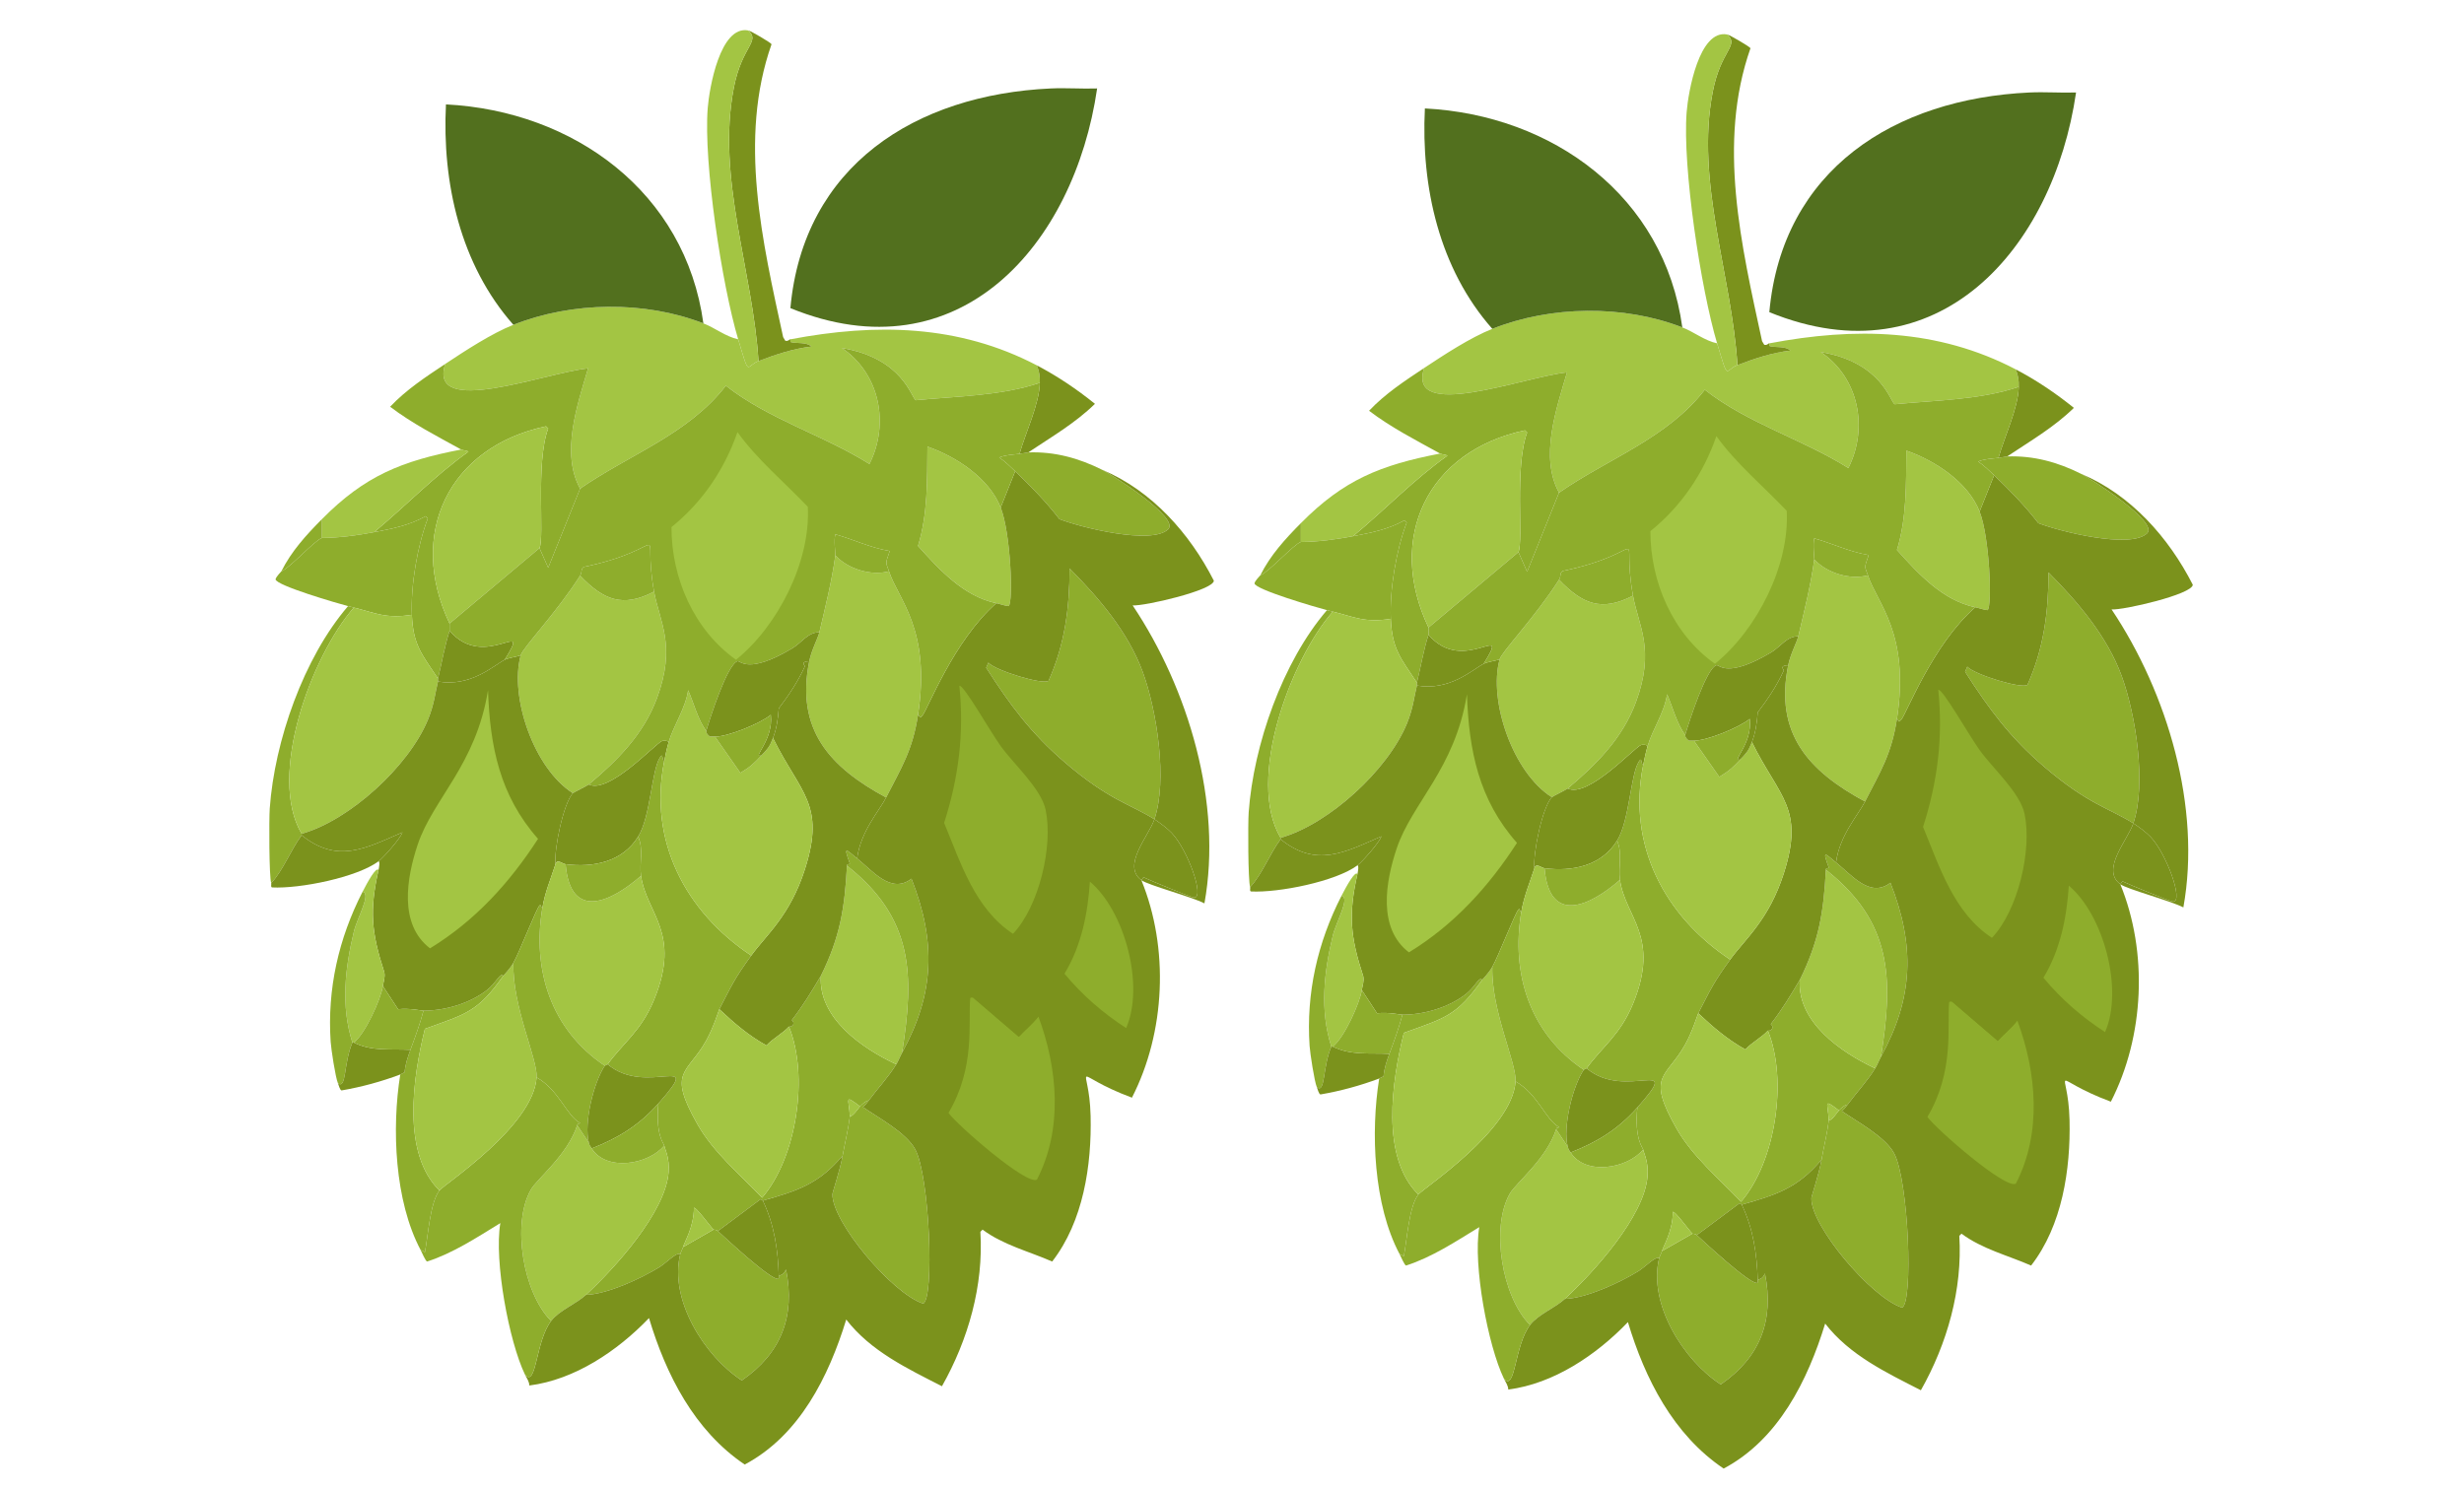 <svg xmlns="http://www.w3.org/2000/svg" id="Layer_1" data-name="Layer 1" viewBox="0 0 849.5 513.39"><defs><style>      .cls-1 {        fill: #7b921c;      }      .cls-1, .cls-2, .cls-3, .cls-4 {        stroke-width: 0px;      }      .cls-2 {        fill: #a3c543;      }      .cls-3 {        fill: #8ead2c;      }      .cls-4 {        fill: #52701e;      }    </style></defs><g><path class="cls-2" d="M242.5,111.5c4.07,1.58,7.63,4.55,12,5.5,4.06,13.53,2.55,9.2,7,7.5,5.89-2.24,11.98-4.28,18.25-5-1.5-1.61-5.43-1.02-7-1.5-.44-.13-.19-.98-.25-1,29.43-5.58,57.98-5.14,85,9,.78,2.21,1.06,3.62,1,6-13.19,4.51-28.84,4.64-42.75,6-1.52-.58-4.3-14.45-25.5-18,13.15,8.88,16.46,26.23,9.5,40-15.94-10.02-34.62-15.32-49.5-27-12.93,16.75-33.37,23.77-50.25,35.5-6.75-12.3-.95-28.86,2.75-41.5-15.12,1.64-55.3,17.15-49.25-1.5,6.8-4.51,15.98-10.52,23.5-13.5,20.2-8.02,45.2-8.37,65.5-.5Z"></path><g><path class="cls-4" d="M362.25,30.5c5.31-.25,10.68.18,16,0-7.85,53.91-47.56,99.5-105.75,75.75,4.46-49.17,43.19-73.6,89.75-75.75Z"></path><path class="cls-4" d="M242.5,111.5c-20.3-7.87-45.3-7.52-65.5.5-18.29-20.69-24.62-48.99-23.25-76,44.07,2.25,82.58,30.28,88.75,75.5Z"></path></g><path class="cls-3" d="M200,168.5l-11,27.25-3-6.75c1.79-3.94-1.4-29.45,3-41.25l-.75-.75c-33.63,7.1-47.93,37.17-33.25,68v2.5c-1.73,5.4-2.66,10.99-4,16.5-5.61-8.47-8.57-11.59-9-22-.42-10.09,1.86-23.72,5.5-33.25l-.75-.75c-5.55,3.14-11.64,4.35-17.75,5.5,10.99-9.14,20.87-19.45,32.5-27.75-.13-.32-2.02-.48-2.5-.75-8.37-4.63-16.85-8.94-24.5-14.75,5.54-5.87,12.32-10.32,19-14.75-6.05,18.65,34.13,3.14,49.25,1.5-3.7,12.64-9.5,29.2-2.75,41.5Z"></path><path class="cls-3" d="M354.5,156c9.11-.32,17.4,1.95,25.5,6,3.54,1.77,26.76,16.61,22.75,20.5-5.69,5.53-30.32-.68-37.5-3.5-4.61-5.98-9.81-11.28-15.25-16.5-1.71-1.64-3.52-3.42-5.5-4.75,2.24-.92,4.65-.97,7-1.25,1.46-.18,2.56-.48,3-.5Z"></path><g><path class="cls-1" d="M272.5,117c.06.02-.19.87.25,1,1.57.48,5.5-.11,7,1.5-6.27.72-12.36,2.76-18.25,5-1.93-31.09-14.56-63.06-8.5-94.25,2.81-14.49,9.22-15.81,5-19.75.86.16,7.92,4.29,8,4.75-11.53,32.76-3.11,68.16,4,101l.75,1.25c1.05.27,1.47-.61,1.75-.5Z"></path><path class="cls-2" d="M258,10.5c4.22,3.94-2.19,5.26-5,19.75-6.06,31.19,6.57,63.16,8.5,94.25-4.45,1.7-2.94,6.03-7-7.5-5.59-18.65-12-60.84-10.5-79.75.54-6.82,4.27-28.61,14-26.75Z"></path></g><path class="cls-1" d="M354.5,156c-.44.02-1.54.32-3,.5,2.07-7.3,6.82-17.17,7-24.5.06-2.38-.22-3.79-1-6,7.12,3.73,13.72,8.19,20,13.25-6.84,6.69-15.1,11.47-23,16.75Z"></path><g><path class="cls-2" d="M129,183.5c-5.92,1.12-11.96,1.95-18,2v-6.5c14.82-14.96,27.4-20.01,48-24,.48.27,2.37.43,2.5.75-11.63,8.3-21.51,18.61-32.5,27.75Z"></path><g><path class="cls-3" d="M142,212c-9.03,1.44-12.78-.73-20-2.5-.68-.17-1.32-.32-2-.5-3.43-.89-24.89-7.11-25-9.25.22-.96,1.92-2.6,2-2.75,2.8-1.02,11.68-10.85,14-11.5,6.04-.05,12.08-.88,18-2,6.11-1.15,12.2-2.36,17.75-5.5l.75.75c-3.64,9.53-5.92,23.16-5.5,33.25Z"></path><path class="cls-3" d="M111,185.5c-2.32.65-11.2,10.48-14,11.5,3.48-6.96,8.57-12.52,14-18v6.5Z"></path></g></g><path class="cls-3" d="M229,262.5c-5.48,27.49,7.32,51.9,30,67-5.84,8.06-6.59,10.02-11,18.5-.27.52-1.92,6.09-4.5,10.75-6.45,11.66-13.68,10.27-3,29,5.51,9.67,14.66,17.28,22.25,25.25,12.02-13.95,16.12-42.17,9.25-59,.06-.06.79.29,1.5-.75.26-1.13-.55-1.44-.5-1.5,3.81-4.92,6.84-9.93,10-15.25-.95,14.51,14.23,25.03,26,30.5-2.87,4.61-6.35,8.22-9.5,12.5-.92-.02-2.3,1.3-3,2-5.7-4.27-3.77-2.61-3.5,3.5-.57,4.55-1.7,9.03-2.5,13.5-8.2,9.78-15.64,12.14-27.5,15.5l-.75-.5-14.75,11c-.61-.56-1.44-.45-1.5-.5-1.08-1-6.13-8.01-6.75-7.5-.08,6.73-3.24,11.6-3.75,13.5-.19.7-.83,1.81-1,2.5-1.2-.9-4.66,2.91-7.25,4.5-6.35,3.9-17.84,9.25-25.25,9.5,9.9-9.16,27.44-28.47,28.5-42.25.39-5.01-1.17-7.68-1.5-9.25-.15-.73-3.05-3.63-2-14.5,16.21-18.35-3.97-2.06-17.5-13.5,5.17-7.24,11.55-11.41,16-22.25,9.52-23.19-2.66-29.74-4.5-42.75-.63-4.47.95-9.28-1-13.5,4.32-6.97,4.62-22.75,7.5-27.25,1.24-1.94.61.65,1.5,1.25Z"></path><path class="cls-2" d="M306.5,197c3.13,9.66,14.54,19.88,10,49.5-1.87,12.22-5.71,18.18-11,28.5-19.49-10.5-31.24-23.46-26.5-47,.78-3.88,3.04-8.03,3.5-10,2.04-8.71,4.3-17.64,5.5-26.5,4.29,4.7,12.26,7.16,18.5,5.5Z"></path><path class="cls-3" d="M398,282.5c-8.25-5.2-15.61-6.53-30.75-19.5-11.74-10.06-19-19.86-27.25-32.75l.75-1.75c2.39,2.7,18.71,7.73,20.75,6.25,5.61-12.53,7.25-25.14,7.25-38.75,10.16,10.23,20.25,22.05,25.25,35.75,4.89,13.41,8.56,37.33,4,50.75Z"></path><path class="cls-2" d="M203,394c.3,1.14.45,1.12,1,2,5.02,8,19.49,5.66,25-1,.33,1.57,1.89,4.24,1.5,9.25-1.06,13.78-18.6,33.09-28.5,42.25-3.39,3.14-9.16,5.3-12,9-9.75-9.82-13.59-33.64-7-45.25,2.17-3.83,12.64-11.94,16-22.25l4,6Z"></path><path class="cls-3" d="M299.5,379.5c-.61.83-1.22,1.57-2,2.25,5.45,3.75,14.83,8.75,18,14.5,5.05,9.15,6.7,51.84,2.75,53.25-10.7-3.52-31.5-28.23-31.25-37.75.02-.68,2.57-8.05,3.5-13.25.8-4.47,1.93-8.95,2.5-13.5,1.14-.06,3.27-3.27,3.5-3.5.7-.7,2.08-2.02,3-2Z"></path><path class="cls-3" d="M247.5,424.5c2.96,2.72,17.97,16.68,20.75,16.5.41-.03.2-.97.25-1,1.46-.74,1.63-.56,2.5-2.25,3.23,16.19-1.69,28.92-15.25,38.25-12.96-8.41-25.05-27.88-21.25-43.5.17-.69.81-1.8,1-2.5l10.5-6c.06.05.89-.06,1.5.5Z"></path><path class="cls-2" d="M345,175c3.47,8.82,4.4,32.67,2.75,34-1.42-.12-2.88-.72-4.25-1-11.16-2.29-19.67-11.55-27-19.75,3.41-11.16,3.14-22.73,3.25-34.25,9.96,3.44,21.27,10.9,25.25,21Z"></path><g><path class="cls-2" d="M311,363c-.7,1.27-1.23,2.76-2,4-11.77-5.47-26.95-15.99-26-30.5,6.63-13.41,8.22-23.35,9-38,22.84,18.06,23.31,37.34,19,64.5Z"></path><path class="cls-3" d="M295.5,296c5.41,4.34,11.73,12.41,18.75,7,8.55,21.75,7.95,39.64-3.25,60,4.31-27.16,3.84-46.44-19-64.5.04-.75.7-.32,1-.75-2.39-6.42-1.18-4.71,2.5-1.75Z"></path></g><g><path class="cls-1" d="M393.5,303.5l.75-1c2.2,1.07,16.56,7.03,17.5,7,3.61-.11-2.25-16.39-7.75-22.25-1.44-1.54-4.18-3.6-6-4.75,4.56-13.42.89-37.34-4-50.75-5-13.7-15.09-25.52-25.25-35.75,0,13.61-1.64,26.22-7.25,38.75-2.04,1.48-18.36-3.55-20.75-6.25l-.75,1.75c8.25,12.89,15.51,22.69,27.25,32.75,15.14,12.97,22.5,14.3,30.75,19.5-1.98,5.83-11.3,15.96-4.5,21,9.6,23.46,8.31,52.44-3.25,75-22.22-8.32-14.72-13.1-14.25,6.25.41,17.04-2.52,36.46-13.25,50.25-8.07-3.54-16.82-5.67-24-11l-.75.75c1.15,18.5-4.18,37.19-13.25,53.25-11.95-6.11-24.57-12.09-33-23-6.03,19.63-16.09,39.97-35,50-17.36-11.69-27.15-31.01-33-50.5-10.89,11.35-25.6,21.25-41.25,23.25-.04-1.39-.92-2.56-1.5-3.75,3.98,4.68,3.6-11.47,9-18.5,2.84-3.7,8.61-5.86,12-9,7.41-.25,18.9-5.6,25.25-9.5,2.59-1.59,6.05-5.4,7.25-4.5-3.8,15.62,8.29,35.09,21.25,43.5,13.56-9.33,18.48-22.06,15.25-38.25-.87,1.69-1.04,1.51-2.5,2.25-.28-9.09-1.55-17.69-5.5-26,11.86-3.36,19.3-5.72,27.5-15.5-.93,5.2-3.48,12.57-3.5,13.25-.25,9.52,20.55,34.23,31.25,37.75,3.95-1.41,2.3-44.1-2.75-53.25-3.17-5.75-12.55-10.75-18-14.5.78-.68,1.39-1.42,2-2.25,3.15-4.28,6.63-7.89,9.5-12.5.77-1.24,1.3-2.73,2-4,11.2-20.36,11.8-38.25,3.25-60-7.02,5.41-13.34-2.66-18.75-7,1.24-9.36,7.57-16.27,10-21,5.29-10.32,9.13-16.28,11-28.5.94.53.27,1.62,1.5.25,1.8-2.01,10.73-25.81,25.5-38.75,1.37.28,2.83.88,4.25,1,1.65-1.33.72-25.18-2.75-34l5-12.5c5.44,5.22,10.64,10.52,15.25,16.5,7.18,2.82,31.81,9.03,37.5,3.5,4.01-3.89-19.21-18.73-22.75-20.5,17.08,7.15,30.21,21.96,38.5,38.25-.19,3.31-24.03,8.82-28,8.5,19.3,28.85,30.98,68.29,24.75,102.75-4.48-2.32-19.43-6.28-21.75-8Z"></path><g><path class="cls-3" d="M330.75,236.5c1.32-.73,10.55,15.58,14.25,20.75,4.46,6.23,13.95,14.66,15.5,22,2.63,12.42-2.23,33.23-11.25,42.75-13.15-8.63-18.03-24.45-23.75-38.25,5.02-15.63,6.93-30.87,5.25-47.25Z"></path><path class="cls-3" d="M335.5,344l15.75,13.5c2.18-2.37,4.79-4.43,6.75-7,6.68,17.98,8.52,38.77-.5,56.25-3.43,2.18-27.43-18.73-30.5-23,9.37-15.79,6.74-31.09,7.5-39.5.04-.41.99-.2,1-.25Z"></path><path class="cls-3" d="M375.75,304c12.02,10.07,18.94,35.88,12.5,50.5-7.99-5.17-15.18-11.41-21.25-18.75,5.81-9.59,8.04-20.69,8.75-31.75Z"></path><path class="cls-1" d="M358,350.5c-1.96,2.57-4.57,4.63-6.75,7l-15.75-13.5c.19-.96-.77-1.24-.5-1.75,6.36-5.38,8.33-14.27,14.75-19.75,11.17,9.78,19.24,13.56,8.25,28Z"></path><path class="cls-1" d="M357.25,407.5c18.37,8.35,14.21,10.98,5.5,26.5l-12.75-4.75c1.24-7.56,3.45-15.04,7.25-21.75Z"></path></g></g><path class="cls-1" d="M393.5,303.5c-6.8-5.04,2.52-15.17,4.5-21,1.82,1.15,4.56,3.21,6,4.75,5.5,5.86,11.36,22.14,7.75,22.25-.94.03-15.3-5.93-17.5-7l-.75,1Z"></path><path class="cls-1" d="M263,414c3.95,8.31,5.22,16.91,5.5,26-.05.03.16.97-.25,1-2.78.18-17.79-13.78-20.75-16.5l14.75-11,.75.5Z"></path><path class="cls-2" d="M225.5,204c1.9,10.49,7.74,18.55,1,36.75-4.61,12.45-13.62,21.46-23.5,29.75-.53.44-5.29,2.77-5.5,3-13.38-8.47-21.88-33.12-18-47.5.7-2.61,12.21-14.52,20.5-27.5,8.01,8.35,14.63,11.19,25.5,5.5Z"></path><g><path class="cls-3" d="M122,209.5c-14.63,16.71-29.9,57.98-18,78v.5c-3.81,5.15-6.41,12.18-10.5,16.5-.73-2.15-.77-22.05-.5-25.75,1.67-23.24,11.67-51.9,27-69.75.68.18,1.32.33,2,.5Z"></path><path class="cls-1" d="M130.5,297c-7.45,5.54-27.12,9.5-36.75,9-.51-.27-.11-1.09-.25-1.5,4.09-4.32,6.69-11.35,10.5-16.5,12.32,9.94,22.08,4.53,34.75-1-.77,2.27-6.71,8.85-8.25,10Z"></path><path class="cls-2" d="M142,212c.43,10.41,3.39,13.53,9,22-.07.29.07.71,0,1-.97,3.83-1.24,7.8-3.5,13.25-6.63,15.98-26.9,34.59-43.5,39.25-11.9-20.02,3.37-61.29,18-78,7.22,1.77,10.97,3.94,20,2.5Z"></path></g><g><g><path class="cls-3" d="M199,388c-3.36,10.31-13.83,18.42-16,22.25-6.59,11.61-2.75,35.43,7,45.25-5.4,7.03-5.02,23.18-9,18.5-5.49-11.33-10.72-39.23-8.5-52.25-8.09,4.94-16.25,10.35-25.25,13.25-.56-.16-1.82-3.19-2.25-4l1.5.75c1.09-5.6,1.77-17.12,5-21.25,1.62-2.07,32.42-22.15,33.5-39,7.84,4.48,10.21,13.09,15,15.75-.42.44-.75-.03-1,.75Z"></path><path class="cls-3" d="M173.5,336.5c-8.78,12.41-12.72,13.11-27,18.25-4.16,16.68-8.07,42.97,5,55.75-3.23,4.13-3.91,15.65-5,21.25l-1.5-.75c-8.95-16.87-9.99-41.96-7-60.5l1.5-.75c.2-2.63,1.09-5.31,2-7.75,1.67-4.47,3.29-8.88,4.5-13.5,7.44,0,15.8-2.44,21.75-7,3.4-2.61,4.7-6.36,5.75-5Z"></path></g><path class="cls-2" d="M185,371.5c-1.08,16.85-31.88,36.93-33.5,39-13.07-12.78-9.16-39.07-5-55.75,14.28-5.14,18.22-5.84,27-18.25.22-.31,2.23-2.29,3.5-4.5-.39,15.22,8.41,33.15,8,39.5Z"></path></g><g><path class="cls-1" d="M179.5,226c-3.88,14.38,4.62,39.03,18,47.5-3.28,3.6-6.48,19.16-6,24.5-1.65,5.15-3.58,9.58-4.5,15-.74.03-.37-1.41-1-.75-1.15,1.19-6.97,16.24-9,19.75-1.27,2.21-3.28,4.19-3.5,4.5-1.05-1.36-2.35,2.39-5.75,5-5.95,4.56-14.31,7-21.75,7-.82,0-4.59-.93-8.75-.5l-5.25-8c.24-1.57.85-3.07.5-4.75-4.48-13.74-5.15-21.34-2-35.25.1-.43.6-2.97,0-3,1.54-1.15,7.48-7.73,8.25-10-12.67,5.53-22.43,10.94-34.75,1v-.5c16.6-4.66,36.87-23.27,43.5-39.25,2.26-5.45,2.53-9.42,3.5-13.25,11.36,1.96,19.23-5.56,23-7.5,1.26-.65,4.02-1.01,5.5-1.5Z"></path><path class="cls-2" d="M168.25,238c.67,19.42,4.06,36.34,17.25,51.25-9.79,15.14-21.77,28.32-37.25,37.75-10.84-8.26-8.07-24.31-4.25-35.75,5.28-15.81,20.1-27.43,24.25-53.25Z"></path></g><path class="cls-1" d="M230.5,256c-.61,2.09-1.07,4.36-1.5,6.5-.89-.6-.26-3.19-1.5-1.25-2.88,4.5-3.18,20.28-7.5,27.25-5.42,8.74-15.48,10.72-25,9.5-1.09-.14-2.95-1.98-3.5,0-.48-5.34,2.72-20.9,6-24.5.21-.23,4.97-2.56,5.5-3,6.95,3.36,22.72-13.88,25.25-15,.28-.12,2.28-.21,2.25.5Z"></path><g><path class="cls-2" d="M130.5,300c-3.15,13.91-2.48,21.51,2,35.25.35,1.68-.26,3.18-.5,4.75-.7,4.62-6.08,16.47-10,19.5h-.5c-4.02-12.49-2.54-25.69.5-38.25,1.15-4.77,6.12-13.17,3-13.75,1.74-3.39,4.69-8.76,5.5-7.5Z"></path><path class="cls-3" d="M121.5,359.5c-3.07,7.12-2.02,16.33-5,14-.86-2.03-2.33-11.73-2.5-14.25-1.22-18.19,2.73-35.63,11-51.75,3.12.58-1.85,8.98-3,13.75-3.04,12.56-4.52,25.76-.5,38.25Z"></path><path class="cls-1" d="M122,359.5c6.28,3.13,12.81,2.12,19.5,2.5-.91,2.44-1.8,5.12-2,7.75l-1.5.75c-6.55,2.47-13.43,4.33-20.25,5.5-.62-.23-.86-1.58-1.25-2.5,2.98,2.33,1.93-6.88,5-14h.5Z"></path><path class="cls-3" d="M146,348.5c-1.21,4.62-2.83,9.03-4.5,13.5-6.69-.38-13.22.63-19.5-2.5,3.92-3.03,9.3-14.88,10-19.5l5.25,8c4.16-.43,7.93.5,8.75.5Z"></path></g><path class="cls-1" d="M174,227.5c-3.77,1.94-11.64,9.46-23,7.5.07-.29-.07-.71,0-1,1.34-5.51,2.27-11.1,4-16.5,12.22,14.28,28.64-5.47,19,10Z"></path><path class="cls-2" d="M186,189l-31,26c-14.68-30.83-.38-60.9,33.25-68l.75.75c-4.4,11.8-1.21,37.31-3,41.25Z"></path><g><path class="cls-1" d="M279,228c-4.74,23.54,7.01,36.5,26.5,47-2.43,4.73-8.76,11.64-10,21-3.68-2.96-4.89-4.67-2.5,1.75-.3.43-.96,0-1,.75-.78,14.65-2.37,24.59-9,38-3.16,5.32-6.19,10.33-10,15.25-.05.06.76.37.5,1.5-.71,1.04-1.44.69-1.5.75-2,2.25-5.68,4.17-7.75,6.5-6.07-3.33-11.23-7.77-16.25-12.5,4.41-8.48,5.16-10.44,11-18.5,5.2-7.17,13.37-13.71,18.5-29.75,7.2-22.53-1.53-26.09-11-45.25,1.25-3.2,1.76-6.83,2-10.25,3.43-4.49,6.68-9.35,9-14.5.07-.15-1.76-1.64,1.5-1.75Z"></path><path class="cls-2" d="M243.5,252c.07.09-.29.85,1.25,2,.58,0,1.17-.01,1.75,0l8.75,12.5c3.35-2.01,4.67-3.22,7.25-6,2.16-2.33,2.73-2.75,4-6,9.47,19.16,18.2,22.72,11,45.25-5.13,16.04-13.3,22.58-18.5,29.75-22.68-15.1-35.48-39.51-30-67,.43-2.14.89-4.41,1.5-6.5,1.75-5.99,5.82-11.63,6.75-18,1.83,4.13,3.48,10.52,6.25,14Z"></path></g><g><path class="cls-3" d="M358.5,132c-.18,7.33-4.93,17.2-7,24.5-2.35.28-4.76.33-7,1.25,1.98,1.33,3.79,3.11,5.5,4.75l-5,12.5c-3.98-10.1-15.29-17.56-25.25-21-.11,11.52.16,23.09-3.25,34.25,7.33,8.2,15.84,17.46,27,19.75-14.77,12.94-23.7,36.74-25.5,38.75-1.23,1.37-.56.28-1.5-.25,4.54-29.62-6.87-39.84-10-49.5-.98-3.02-1.48-2.18.25-7-6.53-1.06-12.79-4.1-18.75-5.75-.56,1.73.05,6.89,0,7.25-1.2,8.86-3.46,17.79-5.5,26.5-3.98,0-6.19,3.67-9.25,5.5-15.48,9.27-18.03,4.17-19,4.5-3.58,1.22-9.52,19.85-10.75,24-2.77-3.48-4.42-9.87-6.25-14-.93,6.37-5,12.01-6.75,18,.03-.71-1.97-.62-2.25-.5-2.53,1.12-18.3,18.36-25.25,15,9.88-8.29,18.89-17.3,23.5-29.75,6.74-18.2.9-26.26-1-36.75-4.51-24.92,7.24-15.11-24.25-8.5-1.13.77-.44,1.73-1.25,3-8.29,12.98-19.8,24.89-20.5,27.5-1.48.49-4.24.85-5.5,1.5,9.64-15.47-6.78,4.28-19-10v-2.5l31-26,3,6.75,11-27.25c16.88-11.73,37.32-18.75,50.25-35.5,14.88,11.68,33.56,16.98,49.5,27,6.96-13.77,3.65-31.12-9.5-40,21.2,3.55,23.98,17.42,25.5,18,13.91-1.36,29.56-1.49,42.75-6Z"></path><path class="cls-2" d="M254.25,149c6.92,9.6,16.13,17.2,24.25,25.75,1.04,18.68-10.19,41.01-24.75,52.75-14.54-10.3-22.28-28.23-22.25-45.75,10.64-8.57,18.31-19.92,22.75-32.75Z"></path></g><path class="cls-1" d="M282.5,218c-.46,1.97-2.72,6.12-3.5,10-3.26.11-1.43,1.6-1.5,1.75-2.32,5.15-5.57,10.01-9,14.5-.24,3.42-.75,7.05-2,10.25-1.27,3.25-1.84,3.67-4,6-3.44,1.03,4.26-5.28,3.25-14-3.72,3.04-15,7.6-19.25,7.5-.58-.01-1.17,0-1.75,0-1.54-1.15-1.18-1.91-1.25-2,1.23-4.15,7.17-22.78,10.75-24,.97-.33,3.52,4.77,19-4.5,3.06-1.83,5.27-5.5,9.25-5.5Z"></path><path class="cls-3" d="M225.5,204c-10.87,5.69-17.49,2.85-25.5-5.5.81-1.27.12-2.23,1.25-3,31.49-6.61,19.74-16.42,24.25,8.5Z"></path><path class="cls-3" d="M306.5,197c-6.24,1.66-14.21-.8-18.5-5.5.05-.36-.56-5.52,0-7.25,5.96,1.65,12.22,4.69,18.75,5.75-1.73,4.82-1.23,3.98-.25,7Z"></path><path class="cls-2" d="M272,354c6.87,16.83,2.77,45.05-9.25,59-7.59-7.97-16.74-15.58-22.25-25.25-10.68-18.73-3.45-17.34,3-29,2.58-4.66,4.23-10.23,4.5-10.75,5.02,4.73,10.18,9.17,16.25,12.5,2.07-2.33,5.75-4.25,7.75-6.5Z"></path><g><path class="cls-2" d="M195,298c1.64,19.62,15.61,13.1,26,4,1.84,13.01,14.02,19.56,4.5,42.75-4.45,10.84-10.83,15.01-16,22.25-.03.05-.97.45-1,.5-18.43-12.4-25.15-32.92-21.5-54.5.92-5.42,2.85-9.85,4.5-15,.55-1.98,2.41-.14,3.5,0Z"></path><path class="cls-3" d="M187,313c-3.65,21.58,3.07,42.1,21.5,54.5-3.88,5.86-7.25,19.83-5.5,26.5l-4-6c.25-.78.58-.31,1-.75-4.79-2.66-7.16-11.27-15-15.75.41-6.35-8.39-24.28-8-39.5,2.03-3.51,7.85-18.56,9-19.75.63-.66.26.78,1,.75Z"></path><path class="cls-1" d="M227,380.5c-6.55,7.41-13.82,11.94-23,15.5-.55-.88-.7-.86-1-2-1.75-6.67,1.62-20.64,5.5-26.5.03-.05.97-.45,1-.5,13.53,11.44,33.71-4.85,17.5,13.5Z"></path></g><path class="cls-3" d="M221,302c-10.39,9.1-24.36,15.62-26-4,9.52,1.22,19.58-.76,25-9.5,1.95,4.22.37,9.03,1,13.5Z"></path><path class="cls-3" d="M229,395c-5.51,6.66-19.98,9-25,1,9.18-3.56,16.45-8.09,23-15.5-1.05,10.87,1.85,13.77,2,14.5Z"></path><path class="cls-2" d="M246,424l-10.5,6c.51-1.9,3.67-6.77,3.75-13.5.62-.51,5.67,6.5,6.75,7.5Z"></path><path class="cls-2" d="M296.5,381.5c-.23.23-2.36,3.44-3.5,3.5-.27-6.11-2.2-7.77,3.5-3.5Z"></path><path class="cls-3" d="M262.5,260.5c-2.58,2.78-3.9,3.99-7.25,6l-8.75-12.5c4.25.1,15.53-4.46,19.25-7.5,1.01,8.72-6.69,15.03-3.25,14Z"></path></g><g><path class="cls-2" d="M580,112.89c4.07,1.58,7.63,4.55,12,5.5,4.06,13.53,2.55,9.2,7,7.5,5.89-2.24,11.98-4.28,18.25-5-1.5-1.61-5.43-1.02-7-1.5-.44-.13-.19-.98-.25-1,29.43-5.58,57.98-5.14,85,9,.78,2.21,1.06,3.62,1,6-13.19,4.51-28.84,4.64-42.75,6-1.52-.58-4.3-14.45-25.5-18,13.15,8.88,16.46,26.23,9.5,40-15.94-10.02-34.62-15.32-49.5-27-12.93,16.75-33.37,23.77-50.25,35.5-6.75-12.3-.95-28.86,2.75-41.5-15.12,1.64-55.3,17.15-49.25-1.5,6.8-4.51,15.98-10.52,23.5-13.5,20.2-8.02,45.2-8.37,65.5-.5Z"></path><g><path class="cls-4" d="M699.75,31.89c5.31-.25,10.68.18,16,0-7.85,53.91-47.56,99.5-105.75,75.75,4.46-49.17,43.19-73.6,89.75-75.75Z"></path><path class="cls-4" d="M580,112.89c-20.3-7.87-45.3-7.52-65.5.5-18.29-20.69-24.62-48.99-23.25-76,44.07,2.25,82.58,30.28,88.75,75.5Z"></path></g><path class="cls-3" d="M537.5,169.89l-11,27.25-3-6.75c1.79-3.94-1.4-29.45,3-41.25l-.75-.75c-33.63,7.1-47.93,37.17-33.25,68v2.5c-1.73,5.4-2.66,10.99-4,16.5-5.61-8.47-8.57-11.59-9-22-.42-10.09,1.86-23.72,5.5-33.25l-.75-.75c-5.55,3.14-11.64,4.35-17.75,5.5,10.99-9.14,20.87-19.45,32.5-27.75-.13-.32-2.02-.48-2.5-.75-8.37-4.63-16.85-8.94-24.5-14.75,5.54-5.87,12.32-10.32,19-14.75-6.05,18.65,34.13,3.14,49.25,1.5-3.7,12.64-9.5,29.2-2.75,41.5Z"></path><path class="cls-3" d="M692,157.39c9.11-.32,17.4,1.95,25.5,6,3.54,1.77,26.76,16.61,22.75,20.5-5.69,5.53-30.32-.68-37.5-3.5-4.61-5.98-9.81-11.28-15.25-16.5-1.71-1.64-3.52-3.42-5.5-4.75,2.24-.92,4.65-.97,7-1.25,1.46-.18,2.56-.48,3-.5Z"></path><g><path class="cls-1" d="M610,118.39c.06.02-.19.87.25,1,1.57.48,5.5-.11,7,1.5-6.27.72-12.36,2.76-18.25,5-1.93-31.09-14.56-63.06-8.5-94.25,2.81-14.49,9.22-15.81,5-19.75.86.16,7.92,4.29,8,4.75-11.53,32.76-3.11,68.16,4,101l.75,1.25c1.05.27,1.47-.61,1.75-.5Z"></path><path class="cls-2" d="M595.5,11.89c4.22,3.94-2.19,5.26-5,19.75-6.06,31.19,6.57,63.16,8.5,94.25-4.45,1.7-2.94,6.03-7-7.5-5.59-18.65-12-60.84-10.5-79.75.54-6.82,4.27-28.61,14-26.75Z"></path></g><path class="cls-1" d="M692,157.39c-.44.02-1.54.32-3,.5,2.07-7.3,6.82-17.17,7-24.5.06-2.38-.22-3.79-1-6,7.12,3.73,13.72,8.19,20,13.25-6.84,6.69-15.1,11.47-23,16.75Z"></path><g><path class="cls-2" d="M466.5,184.89c-5.92,1.12-11.96,1.95-18,2v-6.5c14.82-14.96,27.4-20.01,48-24,.48.27,2.37.43,2.5.75-11.63,8.3-21.51,18.61-32.5,27.75Z"></path><g><path class="cls-3" d="M479.5,213.39c-9.03,1.44-12.78-.73-20-2.5-.68-.17-1.32-.32-2-.5-3.43-.89-24.89-7.11-25-9.25.22-.96,1.92-2.6,2-2.75,2.8-1.02,11.68-10.85,14-11.5,6.04-.05,12.08-.88,18-2,6.11-1.15,12.2-2.36,17.75-5.5l.75.75c-3.64,9.53-5.92,23.16-5.5,33.25Z"></path><path class="cls-3" d="M448.5,186.89c-2.32.65-11.2,10.48-14,11.5,3.48-6.96,8.57-12.52,14-18v6.5Z"></path></g></g><path class="cls-3" d="M566.5,263.89c-5.48,27.49,7.32,51.9,30,67-5.84,8.06-6.59,10.02-11,18.5-.27.52-1.92,6.09-4.5,10.75-6.45,11.66-13.68,10.27-3,29,5.51,9.67,14.66,17.28,22.25,25.25,12.02-13.95,16.12-42.17,9.25-59,.06-.06.79.29,1.5-.75.26-1.13-.55-1.44-.5-1.5,3.81-4.92,6.84-9.93,10-15.25-.95,14.51,14.23,25.03,26,30.5-2.87,4.61-6.35,8.22-9.5,12.5-.92-.02-2.3,1.3-3,2-5.7-4.27-3.77-2.61-3.5,3.5-.57,4.55-1.7,9.03-2.5,13.5-8.2,9.78-15.64,12.14-27.5,15.5l-.75-.5-14.75,11c-.61-.56-1.44-.45-1.5-.5-1.08-1-6.13-8.01-6.75-7.5-.08,6.73-3.24,11.6-3.75,13.5-.19.7-.83,1.81-1,2.5-1.2-.9-4.66,2.91-7.25,4.5-6.35,3.9-17.84,9.25-25.25,9.5,9.9-9.16,27.44-28.47,28.5-42.25.39-5.01-1.17-7.68-1.5-9.25-.15-.73-3.05-3.63-2-14.5,16.21-18.35-3.97-2.06-17.5-13.5,5.17-7.24,11.55-11.41,16-22.25,9.52-23.19-2.66-29.74-4.5-42.75-.63-4.47.95-9.28-1-13.5,4.32-6.97,4.62-22.75,7.5-27.25,1.24-1.94.61.65,1.5,1.25Z"></path><path class="cls-2" d="M644,198.39c3.13,9.66,14.54,19.88,10,49.5-1.87,12.22-5.71,18.18-11,28.5-19.49-10.5-31.24-23.46-26.5-47,.78-3.88,3.04-8.03,3.5-10,2.04-8.71,4.3-17.64,5.5-26.5,4.29,4.7,12.26,7.16,18.5,5.5Z"></path><path class="cls-3" d="M735.5,283.89c-8.25-5.2-15.61-6.53-30.75-19.5-11.74-10.06-19-19.86-27.25-32.75l.75-1.75c2.39,2.7,18.71,7.73,20.75,6.25,5.61-12.53,7.25-25.14,7.25-38.75,10.16,10.23,20.25,22.05,25.25,35.75,4.89,13.41,8.56,37.33,4,50.75Z"></path><path class="cls-2" d="M540.5,395.39c.3,1.14.45,1.12,1,2,5.02,8,19.49,5.66,25-1,.33,1.57,1.89,4.24,1.5,9.25-1.06,13.78-18.6,33.09-28.5,42.25-3.39,3.14-9.16,5.3-12,9-9.75-9.82-13.59-33.64-7-45.25,2.17-3.83,12.64-11.94,16-22.25l4,6Z"></path><path class="cls-3" d="M637,380.89c-.61.83-1.22,1.57-2,2.25,5.45,3.75,14.83,8.75,18,14.5,5.05,9.15,6.7,51.84,2.75,53.25-10.7-3.52-31.5-28.23-31.25-37.75.02-.68,2.57-8.05,3.5-13.25.8-4.47,1.93-8.95,2.5-13.5,1.14-.06,3.27-3.27,3.5-3.5.7-.7,2.08-2.02,3-2Z"></path><path class="cls-3" d="M585,425.89c2.96,2.72,17.97,16.68,20.75,16.5.41-.03.2-.97.25-1,1.46-.74,1.63-.56,2.5-2.25,3.23,16.19-1.69,28.92-15.25,38.25-12.96-8.41-25.05-27.88-21.25-43.5.17-.69.81-1.8,1-2.5l10.5-6c.06.05.89-.06,1.5.5Z"></path><path class="cls-2" d="M682.5,176.39c3.47,8.82,4.4,32.67,2.75,34-1.42-.12-2.88-.72-4.25-1-11.16-2.29-19.67-11.55-27-19.75,3.41-11.16,3.14-22.73,3.25-34.25,9.96,3.44,21.27,10.9,25.25,21Z"></path><g><path class="cls-2" d="M648.5,364.39c-.7,1.27-1.23,2.76-2,4-11.77-5.47-26.95-15.99-26-30.5,6.63-13.41,8.22-23.35,9-38,22.84,18.06,23.31,37.34,19,64.5Z"></path><path class="cls-3" d="M633,297.39c5.41,4.34,11.73,12.41,18.75,7,8.55,21.75,7.95,39.64-3.25,60,4.31-27.16,3.84-46.44-19-64.5.04-.75.7-.32,1-.75-2.39-6.42-1.18-4.71,2.5-1.75Z"></path></g><g><path class="cls-1" d="M731,304.89l.75-1c2.2,1.07,16.56,7.03,17.5,7,3.61-.11-2.25-16.39-7.75-22.25-1.44-1.54-4.18-3.6-6-4.75,4.56-13.42.89-37.34-4-50.75-5-13.7-15.09-25.52-25.25-35.75,0,13.61-1.64,26.22-7.25,38.75-2.04,1.48-18.36-3.55-20.75-6.25l-.75,1.75c8.25,12.89,15.51,22.69,27.25,32.75,15.14,12.97,22.5,14.3,30.75,19.5-1.98,5.83-11.3,15.96-4.5,21,9.6,23.46,8.31,52.44-3.25,75-22.22-8.32-14.72-13.1-14.25,6.25.41,17.04-2.52,36.46-13.25,50.25-8.07-3.54-16.82-5.67-24-11l-.75.75c1.15,18.5-4.18,37.19-13.25,53.25-11.95-6.11-24.57-12.09-33-23-6.03,19.63-16.09,39.97-35,50-17.36-11.69-27.15-31.01-33-50.5-10.89,11.35-25.6,21.25-41.25,23.25-.04-1.39-.92-2.56-1.5-3.75,3.98,4.68,3.6-11.47,9-18.5,2.84-3.7,8.61-5.86,12-9,7.41-.25,18.9-5.6,25.25-9.5,2.59-1.59,6.05-5.4,7.25-4.5-3.8,15.62,8.29,35.09,21.25,43.5,13.56-9.33,18.48-22.06,15.25-38.25-.87,1.69-1.04,1.51-2.5,2.25-.28-9.09-1.55-17.69-5.5-26,11.86-3.36,19.3-5.72,27.5-15.5-.93,5.2-3.48,12.57-3.5,13.25-.25,9.52,20.55,34.23,31.25,37.75,3.95-1.41,2.3-44.1-2.75-53.25-3.17-5.75-12.55-10.75-18-14.5.78-.68,1.39-1.42,2-2.25,3.15-4.28,6.63-7.89,9.5-12.5.77-1.24,1.3-2.73,2-4,11.2-20.36,11.8-38.25,3.25-60-7.02,5.41-13.34-2.66-18.75-7,1.24-9.36,7.57-16.27,10-21,5.29-10.32,9.13-16.28,11-28.5.94.53.27,1.62,1.5.25,1.8-2.01,10.73-25.81,25.5-38.75,1.37.28,2.83.88,4.25,1,1.65-1.33.72-25.18-2.75-34l5-12.5c5.44,5.22,10.64,10.52,15.25,16.5,7.18,2.82,31.81,9.03,37.5,3.5,4.01-3.89-19.21-18.73-22.75-20.5,17.08,7.15,30.21,21.96,38.5,38.25-.19,3.31-24.03,8.82-28,8.5,19.3,28.85,30.98,68.29,24.75,102.75-4.48-2.32-19.43-6.28-21.75-8Z"></path><g><path class="cls-3" d="M668.25,237.89c1.32-.73,10.55,15.58,14.25,20.75,4.46,6.23,13.95,14.66,15.5,22,2.63,12.42-2.23,33.23-11.25,42.75-13.15-8.63-18.03-24.45-23.75-38.25,5.02-15.63,6.93-30.87,5.25-47.25Z"></path><path class="cls-3" d="M673,345.39l15.75,13.5c2.18-2.37,4.79-4.43,6.75-7,6.68,17.98,8.52,38.77-.5,56.25-3.43,2.18-27.43-18.73-30.5-23,9.37-15.79,6.74-31.09,7.5-39.5.04-.41.99-.2,1-.25Z"></path><path class="cls-3" d="M713.25,305.39c12.02,10.07,18.94,35.88,12.5,50.5-7.99-5.17-15.18-11.41-21.25-18.75,5.81-9.59,8.04-20.69,8.75-31.75Z"></path><path class="cls-1" d="M695.5,351.89c-1.96,2.57-4.57,4.63-6.75,7l-15.75-13.5c.19-.96-.77-1.24-.5-1.75,6.36-5.38,8.33-14.27,14.75-19.75,11.17,9.78,19.24,13.56,8.25,28Z"></path><path class="cls-1" d="M694.75,408.89c18.37,8.35,14.21,10.98,5.5,26.5l-12.75-4.75c1.24-7.56,3.45-15.04,7.25-21.75Z"></path></g></g><path class="cls-1" d="M731,304.89c-6.8-5.04,2.52-15.17,4.5-21,1.82,1.15,4.56,3.21,6,4.75,5.5,5.86,11.36,22.14,7.75,22.25-.94.03-15.3-5.93-17.5-7l-.75,1Z"></path><path class="cls-1" d="M600.5,415.39c3.95,8.31,5.22,16.91,5.5,26-.05.03.16.97-.25,1-2.78.18-17.79-13.78-20.75-16.5l14.75-11,.75.5Z"></path><path class="cls-2" d="M563,205.39c1.9,10.49,7.74,18.55,1,36.75-4.61,12.45-13.62,21.46-23.5,29.75-.53.44-5.29,2.77-5.5,3-13.38-8.47-21.88-33.12-18-47.5.7-2.61,12.21-14.52,20.5-27.5,8.01,8.35,14.63,11.19,25.5,5.5Z"></path><g><path class="cls-3" d="M459.5,210.89c-14.63,16.71-29.9,57.98-18,78v.5c-3.81,5.15-6.41,12.18-10.5,16.5-.73-2.15-.77-22.05-.5-25.75,1.67-23.24,11.67-51.9,27-69.75.68.18,1.32.33,2,.5Z"></path><path class="cls-1" d="M468,298.39c-7.45,5.54-27.12,9.5-36.75,9-.51-.27-.11-1.09-.25-1.5,4.09-4.32,6.69-11.35,10.5-16.5,12.32,9.94,22.08,4.53,34.75-1-.77,2.27-6.71,8.85-8.25,10Z"></path><path class="cls-2" d="M479.5,213.39c.43,10.41,3.39,13.53,9,22-.07.29.07.71,0,1-.97,3.83-1.24,7.8-3.5,13.25-6.63,15.98-26.9,34.59-43.5,39.25-11.9-20.02,3.37-61.29,18-78,7.22,1.77,10.97,3.94,20,2.5Z"></path></g><g><g><path class="cls-3" d="M536.5,389.39c-3.36,10.31-13.83,18.42-16,22.25-6.59,11.61-2.75,35.43,7,45.25-5.4,7.03-5.02,23.18-9,18.5-5.49-11.33-10.72-39.23-8.5-52.25-8.09,4.94-16.25,10.35-25.25,13.25-.56-.16-1.82-3.19-2.25-4l1.5.75c1.09-5.6,1.77-17.12,5-21.25,1.62-2.07,32.42-22.15,33.5-39,7.84,4.48,10.21,13.09,15,15.75-.42.44-.75-.03-1,.75Z"></path><path class="cls-3" d="M511,337.89c-8.78,12.41-12.72,13.11-27,18.25-4.16,16.68-8.07,42.97,5,55.75-3.23,4.13-3.91,15.65-5,21.25l-1.5-.75c-8.95-16.87-9.99-41.96-7-60.5l1.5-.75c.2-2.63,1.09-5.31,2-7.75,1.67-4.47,3.29-8.88,4.5-13.5,7.44,0,15.8-2.44,21.75-7,3.4-2.61,4.7-6.36,5.75-5Z"></path></g><path class="cls-2" d="M522.5,372.89c-1.08,16.85-31.88,36.93-33.5,39-13.07-12.78-9.16-39.07-5-55.75,14.28-5.14,18.22-5.84,27-18.25.22-.31,2.23-2.29,3.5-4.5-.39,15.22,8.41,33.15,8,39.5Z"></path></g><g><path class="cls-1" d="M517,227.39c-3.88,14.38,4.62,39.03,18,47.5-3.28,3.6-6.48,19.16-6,24.5-1.65,5.15-3.58,9.58-4.5,15-.74.03-.37-1.41-1-.75-1.15,1.19-6.97,16.24-9,19.75-1.27,2.21-3.28,4.19-3.5,4.5-1.05-1.36-2.35,2.39-5.75,5-5.95,4.56-14.31,7-21.75,7-.82,0-4.59-.93-8.75-.5l-5.25-8c.24-1.57.85-3.07.5-4.75-4.48-13.74-5.15-21.34-2-35.25.1-.43.6-2.97,0-3,1.54-1.15,7.48-7.73,8.25-10-12.67,5.53-22.43,10.94-34.75,1v-.5c16.6-4.66,36.87-23.27,43.5-39.25,2.26-5.45,2.53-9.42,3.5-13.25,11.36,1.96,19.23-5.56,23-7.5,1.26-.65,4.02-1.01,5.5-1.5Z"></path><path class="cls-2" d="M505.75,239.39c.67,19.42,4.06,36.34,17.25,51.25-9.79,15.14-21.77,28.32-37.25,37.75-10.84-8.26-8.07-24.31-4.25-35.75,5.28-15.81,20.1-27.43,24.25-53.25Z"></path></g><path class="cls-1" d="M568,257.39c-.61,2.09-1.07,4.36-1.5,6.5-.89-.6-.26-3.19-1.5-1.25-2.88,4.5-3.18,20.28-7.5,27.25-5.42,8.74-15.48,10.72-25,9.5-1.09-.14-2.95-1.98-3.5,0-.48-5.34,2.72-20.9,6-24.5.21-.23,4.97-2.56,5.5-3,6.95,3.36,22.72-13.88,25.25-15,.28-.12,2.28-.21,2.25.5Z"></path><g><path class="cls-2" d="M468,301.39c-3.15,13.91-2.48,21.51,2,35.25.35,1.68-.26,3.18-.5,4.75-.7,4.62-6.08,16.47-10,19.5h-.5c-4.02-12.49-2.54-25.69.5-38.25,1.15-4.77,6.12-13.17,3-13.75,1.74-3.39,4.69-8.76,5.5-7.5Z"></path><path class="cls-3" d="M459,360.89c-3.07,7.12-2.02,16.33-5,14-.86-2.03-2.33-11.73-2.5-14.25-1.22-18.19,2.73-35.63,11-51.75,3.12.58-1.85,8.98-3,13.75-3.04,12.56-4.52,25.76-.5,38.25Z"></path><path class="cls-1" d="M459.5,360.89c6.28,3.13,12.81,2.12,19.5,2.5-.91,2.44-1.8,5.12-2,7.75l-1.5.75c-6.55,2.47-13.43,4.33-20.25,5.5-.62-.23-.86-1.58-1.25-2.5,2.98,2.33,1.93-6.88,5-14h.5Z"></path><path class="cls-3" d="M483.5,349.89c-1.21,4.62-2.83,9.03-4.5,13.5-6.69-.38-13.22.63-19.5-2.5,3.92-3.03,9.3-14.88,10-19.5l5.25,8c4.16-.43,7.93.5,8.75.5Z"></path></g><path class="cls-1" d="M511.5,228.89c-3.77,1.94-11.64,9.46-23,7.5.07-.29-.07-.71,0-1,1.34-5.51,2.27-11.1,4-16.5,12.22,14.28,28.64-5.47,19,10Z"></path><path class="cls-2" d="M523.5,190.39l-31,26c-14.68-30.83-.38-60.9,33.25-68l.75.75c-4.4,11.8-1.21,37.31-3,41.25Z"></path><g><path class="cls-1" d="M616.5,229.39c-4.74,23.54,7.01,36.5,26.5,47-2.43,4.73-8.76,11.64-10,21-3.68-2.96-4.89-4.67-2.5,1.75-.3.43-.96,0-1,.75-.78,14.65-2.37,24.59-9,38-3.16,5.32-6.19,10.33-10,15.25-.05.06.76.37.5,1.5-.71,1.04-1.44.69-1.5.75-2,2.25-5.68,4.17-7.75,6.5-6.07-3.33-11.23-7.77-16.25-12.5,4.41-8.48,5.16-10.44,11-18.5,5.2-7.17,13.37-13.71,18.5-29.75,7.2-22.53-1.53-26.09-11-45.25,1.25-3.2,1.76-6.83,2-10.25,3.43-4.49,6.68-9.35,9-14.5.07-.15-1.76-1.64,1.5-1.75Z"></path><path class="cls-2" d="M581,253.39c.07.09-.29.85,1.25,2,.58,0,1.17-.01,1.75,0l8.75,12.5c3.35-2.01,4.67-3.22,7.25-6,2.16-2.33,2.73-2.75,4-6,9.47,19.16,18.2,22.72,11,45.25-5.13,16.04-13.3,22.58-18.5,29.75-22.68-15.1-35.48-39.51-30-67,.43-2.14.89-4.41,1.5-6.5,1.75-5.99,5.82-11.63,6.75-18,1.83,4.13,3.48,10.52,6.25,14Z"></path></g><g><path class="cls-3" d="M696,133.39c-.18,7.33-4.93,17.2-7,24.5-2.35.28-4.76.33-7,1.25,1.98,1.33,3.79,3.11,5.5,4.75l-5,12.5c-3.98-10.1-15.29-17.56-25.25-21-.11,11.52.16,23.09-3.25,34.25,7.33,8.2,15.84,17.46,27,19.75-14.77,12.94-23.7,36.74-25.5,38.75-1.23,1.37-.56.28-1.5-.25,4.54-29.62-6.87-39.84-10-49.5-.98-3.02-1.48-2.18.25-7-6.53-1.06-12.79-4.1-18.75-5.75-.56,1.73.05,6.89,0,7.25-1.2,8.86-3.46,17.79-5.5,26.5-3.98,0-6.19,3.67-9.25,5.5-15.48,9.27-18.03,4.17-19,4.5-3.58,1.22-9.52,19.85-10.75,24-2.77-3.48-4.42-9.87-6.25-14-.93,6.37-5,12.01-6.75,18,.03-.71-1.97-.62-2.25-.5-2.53,1.12-18.3,18.36-25.25,15,9.88-8.29,18.89-17.3,23.5-29.75,6.74-18.2.9-26.26-1-36.75-4.51-24.92,7.24-15.11-24.25-8.5-1.13.77-.44,1.73-1.25,3-8.29,12.98-19.8,24.89-20.5,27.5-1.48.49-4.24.85-5.5,1.5,9.64-15.47-6.78,4.28-19-10v-2.5l31-26,3,6.75,11-27.25c16.88-11.73,37.32-18.75,50.25-35.5,14.88,11.68,33.56,16.98,49.5,27,6.96-13.77,3.65-31.12-9.5-40,21.2,3.55,23.98,17.42,25.5,18,13.91-1.36,29.56-1.49,42.75-6Z"></path><path class="cls-2" d="M591.75,150.39c6.92,9.6,16.13,17.2,24.25,25.75,1.04,18.68-10.19,41.01-24.75,52.75-14.54-10.3-22.28-28.23-22.25-45.75,10.64-8.57,18.31-19.92,22.75-32.75Z"></path></g><path class="cls-1" d="M620,219.39c-.46,1.97-2.72,6.12-3.5,10-3.26.11-1.43,1.6-1.5,1.75-2.32,5.15-5.57,10.01-9,14.5-.24,3.42-.75,7.05-2,10.25-1.27,3.25-1.84,3.67-4,6-3.44,1.03,4.26-5.28,3.25-14-3.72,3.04-15,7.6-19.25,7.5-.58-.01-1.17,0-1.75,0-1.54-1.15-1.18-1.91-1.25-2,1.23-4.15,7.17-22.78,10.75-24,.97-.33,3.52,4.77,19-4.5,3.06-1.83,5.27-5.5,9.25-5.5Z"></path><path class="cls-3" d="M563,205.39c-10.87,5.69-17.49,2.85-25.5-5.5.81-1.27.12-2.23,1.25-3,31.49-6.61,19.74-16.42,24.25,8.5Z"></path><path class="cls-3" d="M644,198.39c-6.24,1.66-14.21-.8-18.5-5.5.05-.36-.56-5.52,0-7.25,5.96,1.65,12.22,4.69,18.75,5.75-1.73,4.82-1.23,3.98-.25,7Z"></path><path class="cls-2" d="M609.5,355.39c6.87,16.83,2.77,45.05-9.25,59-7.59-7.97-16.74-15.58-22.25-25.25-10.68-18.73-3.45-17.34,3-29,2.58-4.66,4.23-10.23,4.5-10.75,5.02,4.73,10.18,9.17,16.25,12.5,2.07-2.33,5.75-4.25,7.75-6.5Z"></path><g><path class="cls-2" d="M532.5,299.39c1.64,19.62,15.61,13.1,26,4,1.84,13.01,14.02,19.56,4.5,42.75-4.45,10.84-10.83,15.01-16,22.25-.03.05-.97.45-1,.5-18.43-12.4-25.15-32.92-21.5-54.5.92-5.42,2.85-9.85,4.5-15,.55-1.98,2.41-.14,3.5,0Z"></path><path class="cls-3" d="M524.5,314.39c-3.65,21.58,3.07,42.1,21.5,54.5-3.88,5.86-7.25,19.83-5.5,26.5l-4-6c.25-.78.58-.31,1-.75-4.79-2.66-7.16-11.27-15-15.75.41-6.35-8.39-24.28-8-39.5,2.03-3.51,7.85-18.56,9-19.75.63-.66.26.78,1,.75Z"></path><path class="cls-1" d="M564.5,381.89c-6.55,7.41-13.82,11.94-23,15.5-.55-.88-.7-.86-1-2-1.75-6.67,1.62-20.64,5.5-26.5.03-.05.97-.45,1-.5,13.53,11.44,33.71-4.85,17.5,13.5Z"></path></g><path class="cls-3" d="M558.5,303.39c-10.39,9.1-24.36,15.62-26-4,9.52,1.22,19.58-.76,25-9.5,1.95,4.22.37,9.03,1,13.5Z"></path><path class="cls-3" d="M566.5,396.39c-5.51,6.66-19.98,9-25,1,9.18-3.56,16.45-8.09,23-15.5-1.05,10.87,1.85,13.77,2,14.5Z"></path><path class="cls-2" d="M583.5,425.39l-10.5,6c.51-1.9,3.67-6.77,3.75-13.5.62-.51,5.67,6.5,6.75,7.5Z"></path><path class="cls-2" d="M634,382.89c-.23.23-2.36,3.44-3.5,3.5-.27-6.11-2.2-7.77,3.5-3.5Z"></path><path class="cls-3" d="M600,261.89c-2.58,2.78-3.9,3.99-7.25,6l-8.75-12.5c4.25.1,15.53-4.46,19.25-7.5,1.01,8.72-6.69,15.03-3.25,14Z"></path></g></svg>